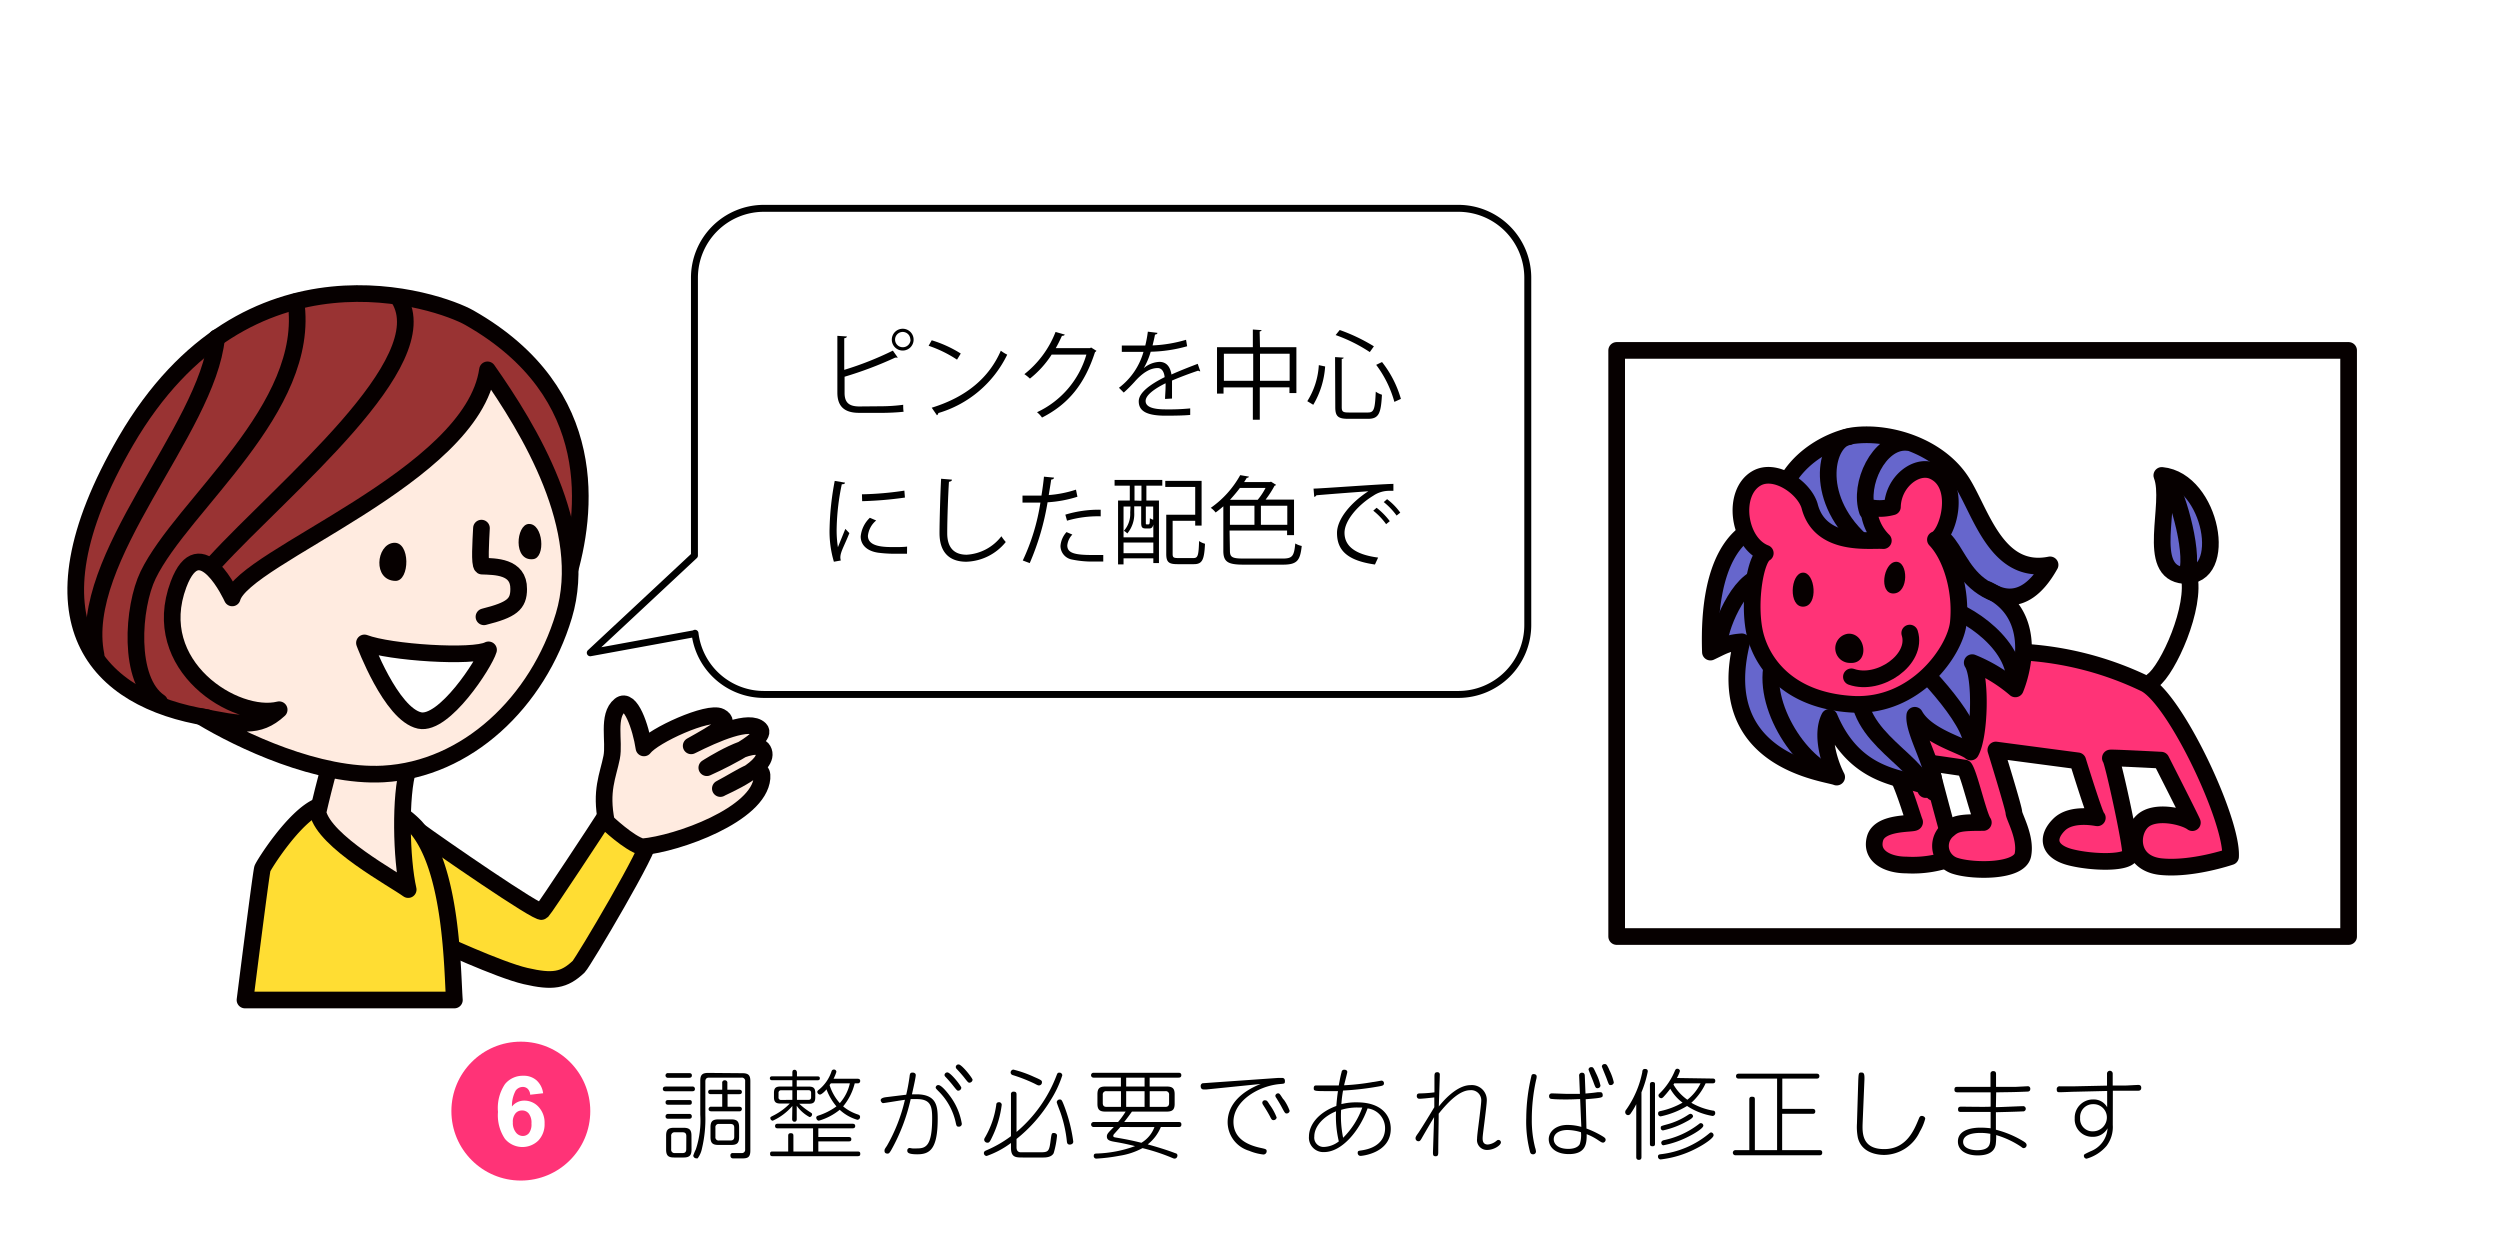 <svg xmlns="http://www.w3.org/2000/svg" viewBox="0 0 360 180"><defs><style>.cls-1,.cls-2{fill:#fff;}.cls-10,.cls-2,.cls-3,.cls-4,.cls-5,.cls-8,.cls-9{stroke:#060000;stroke-width:2.4px;}.cls-10,.cls-2,.cls-3,.cls-4,.cls-5,.cls-7,.cls-8,.cls-9{stroke-linecap:round;stroke-linejoin:round;}.cls-11,.cls-3{fill:#f37;}.cls-4{fill:#66c;}.cls-5,.cls-7{fill:none;}.cls-6{fill:#060000;}.cls-7{stroke:#000;}.cls-8{fill:#fd3;}.cls-9{fill:#ffebe0;}.cls-10{fill:#933;}</style></defs><title>アセット 6</title><g id="レイヤー_2" data-name="レイヤー 2"><g id="process"><g id="_6" data-name="6"><rect class="cls-1" width="360" height="180"/><rect class="cls-2" x="232.8" y="50.46" width="105.4" height="84.4"/><path class="cls-3" d="M273,111.36c1,1.4,2.5,6.6,2.7,7s-5-.2-5.7,2.4,1.91,3.8,4.5,3.8a16.05,16.05,0,0,0,7.1-1.2c-.5-1-3.2-11.4-3.2-11.4"/><path class="cls-3" d="M291.3,93.9a46.72,46.72,0,0,1,17.6,4.56c4.4,2.3,12.6,19.7,12.3,24.9,0,0-5.5,1.89-10,1.44s-4.5-4.84-2.7-6.54,6-.7,7.2.2c.12.08-4.5-9-4.5-9s-7.6-.4-7.3-.3,3,12.4,2.9,13.8-5.4,1.3-8.6.5-3.6-2.8-1.7-4.7,5.8-.9,5.5-1-2.8-8.2-2.8-8.2L287.4,108s2.6,8.4,2.6,9,1.8,3.6,1.3,6.1-7.2,2.4-9.7,1.6a3,3,0,0,1-1-5.26c1-.89,1.8-1,5-1-.7-1-2-6.84-2.7-7.84,0,0-3.7-.56-5.3-.76s-2.4-11.7,2.3-14.8,11.4-1.1,11.4-1.1"/><path class="cls-4" d="M250.82,92.42c-2.1.14-2.8.68-4.52,1.48-.47-13.76,4.39-17,6.24-17.86,1-.47,2.4-.38,3.19-1.2C256.2,66.1,264.36,63,267.1,62.7c5.3-.6,12.2,1.7,15.4,6.7,2.78,4.35,5,13.5,12.71,11.94-4.11,7.36-8.41,3.76-9,3.56,7,3.3,5.3,11.1,4,14.3A22.64,22.64,0,0,0,284,95.42c1.31,2,1.11,10.56-.21,12.87-.93-.9-6.36-2.19-8.06-5.29-.3,2.5,3.5,8.2,2.7,11.1-1.6-2.6-10.55-.24-15-10.8-1.23,2.43-.08,6.41,1.05,8.6C263,111.27,246.5,109.7,250.82,92.42Z"/><path class="cls-5" d="M247.6,92.5c.1-2.7,3.5-10.2,6.8-9.4"/><path class="cls-5" d="M267.9,77.8c-7-6.5-4.8-14.5-1.7-14.9"/><path class="cls-5" d="M268.9,73.6c-1.3-3.9,1.7-10.1,5.6-9.9"/><path class="cls-5" d="M274.4,77.4c7.7-3.5,5.8,5.36,12.87,8.06"/><path class="cls-5" d="M278.8,87.2c3,0,11.3,4.9,11.3,10.8"/><path class="cls-5" d="M256.9,92.4c-4.7,5,.1,15.1,5.6,18.5"/><path class="cls-5" d="M268,96.6c-2.5,9,8,12.4,9.3,17.1"/><path class="cls-5" d="M274.1,94.1c1,.3,10.3,9.7,9.8,13.4"/><path class="cls-3" d="M254.2,79.66c-3.9-1.5-4.85-8.66-1.3-10.76,2.7-1.6,6.89,1.3,7.68,3.95,1.52,6,8.78,4.84,10.62,5a7,7,0,0,1-2.1-4.8,7.07,7.07,0,0,0,3.41-.07c.09-3.63,3.5-6.21,5.89-5.13,4.2,1.9,2.1,9.26.3,9.86,2.2,2.3,3.78,7.15,3.3,11.94-.4,4-6.1,12.3-15.3,11.76-9.58-.57-13.3-6.4-14.1-10.7S252.8,80.36,254.2,79.66Z"/><path class="cls-6" d="M259.6,82.46c1.8-.1,2.3,4.8.1,4.9S257.8,82.56,259.6,82.46Z"/><path class="cls-6" d="M273,80.9c1.8-.1,1.9,4.46-.3,4.56S271.2,81,273,80.9Z"/><path class="cls-2" d="M310,98c2.2-1.6,6.3-10.6,5.2-15.2"/><path class="cls-3" d="M266.6,97.46c4,1.4,9.6-2.5,8.4-6.3"/><path class="cls-6" d="M266.1,91.26c2.6-.2,3.2,4.4.3,4.2A2.11,2.11,0,0,1,266.1,91.26Z"/><path class="cls-4" d="M311.3,68.46c7.2.7,9.8,14.9,3.2,14.4C308.82,82.43,312.9,72.56,311.3,68.46Z"/><path class="cls-2" d="M312.3,69.6c1.2,1.3,4,11.1,2.4,13.3"/><path d="M127.12,58.5a24.63,24.63,0,0,0,2.94-.21c0,.31,0,.7.06,1-.93.11-2.33.16-2.9.16h-3.51c-2.11,0-3.13-.92-3.13-2.92V48.36l1.37.09c0,.13-.13.22-.38.26v4.55a46,46,0,0,0,7-2.77l.71,1a.24.24,0,0,1-.15,0,.52.52,0,0,1-.21,0,54.35,54.35,0,0,1-7.3,2.76v2.34c0,1.42.69,1.94,2.13,1.94ZM130,47.34a1.57,1.57,0,1,1-1.58,1.57A1.57,1.57,0,0,1,130,47.34Zm1.09,1.57A1.1,1.1,0,1,0,130,50,1.11,1.11,0,0,0,131.12,48.91Z"/><path d="M134.17,49a17.17,17.17,0,0,1,4.18,1.91l-.54.88a17.66,17.66,0,0,0-4.09-2Zm0,9.71c5-1.54,8.27-4.33,9.95-8.21a5.11,5.11,0,0,0,.92.57,16.07,16.07,0,0,1-9.92,8.41.45.45,0,0,1-.2.32Z"/><path d="M157.89,50.52a.65.65,0,0,1-.21.19c-1.47,4.54-3.77,7.46-7.63,9.42a3.69,3.69,0,0,0-.72-.77,13.19,13.19,0,0,0,7.11-8.3h-5a14.23,14.23,0,0,1-3.13,3.46,6.06,6.06,0,0,0-.8-.64A14.31,14.31,0,0,0,152,47.8l1.33.38c-.06.14-.23.18-.41.18-.28.62-.57,1.21-.89,1.77h4.93l.16-.09Z"/><path d="M172.84,53.46a.19.19,0,0,1-.08,0,.33.33,0,0,1-.21-.09c-1.06.35-2.62.93-3.78,1.43,0,.33,0,.69,0,1.1s0,1,0,1.49l-1,.06c0-.5.07-1.15.07-1.69a5,5,0,0,0,0-.57c-1.58.78-2.87,1.71-2.87,2.55s1,1.21,2.9,1.21a32,32,0,0,0,3.52-.14v.94c-.83.08-2.09.11-3.53.11-2.69,0-3.88-.64-3.88-2.07,0-1.24,1.63-2.43,3.73-3.48-.09-.88-.48-1.31-1-1.31-1,0-2.09.57-3.35,2-.39.43-.94,1-1.54,1.53l-.69-.69a9.82,9.82,0,0,0,3.53-5.17l-.78,0h-2.34v-.91h3.38a17.63,17.63,0,0,0,.37-2l1.38.17c0,.14-.14.23-.35.25-.1.56-.23,1.05-.35,1.56a19.72,19.72,0,0,0,4.82-.81l.16.93a20.85,20.85,0,0,1-5.25.79,10.57,10.57,0,0,1-1,2.37h0a3.69,3.69,0,0,1,2.25-.91c1,0,1.56.68,1.74,1.82,1.18-.54,2.66-1.11,3.78-1.54Z"/><path d="M181.44,50h5.24v6.6h-1v-.82h-4.27v4.66h-1V55.79h-4.22v.89h-.94V50h5.16V47.45l1.26.09c0,.09-.1.16-.28.19Zm-5.2,4.84h4.22V50.94h-4.22Zm5.2,0h4.27V50.94h-4.27Z"/><path d="M188.25,57.77a10.88,10.88,0,0,0,1.66-5.19l.91.19a12.41,12.41,0,0,1-1.71,5.52Zm4-6.35,1.23.08c0,.1-.08.17-.27.18v6.94c0,.65.16.78,1,.78H197c.87,0,1-.52,1.11-3a3.08,3.08,0,0,0,.89.44c-.14,2.67-.44,3.47-2,3.47h-2.86c-1.46,0-1.86-.36-1.86-1.68Zm5-.72a22.33,22.33,0,0,0-4.92-2.45l.59-.73a25.69,25.69,0,0,1,4.92,2.35Zm3.54,7.17a15.84,15.84,0,0,0-2.62-5.33l.84-.41a15.52,15.52,0,0,1,2.72,5.31Z"/><path d="M121.68,69.5c0,.16-.18.24-.46.23a33.56,33.56,0,0,0-.74,6.3,15.43,15.43,0,0,0,.18,2.77c.27-.68.87-2.15,1.07-2.64l.58.61c-.57,1.42-1,2.21-1.19,2.85a2.33,2.33,0,0,0-.11.65,1.56,1.56,0,0,0,.07.44l-1,.18a15.33,15.33,0,0,1-.62-4.82,40.75,40.75,0,0,1,.74-6.82Zm8.93,10.24c-.51,0-1,0-1.54,0a19,19,0,0,1-2.61-.15c-1.72-.25-2.52-1.21-2.52-2.33a4.25,4.25,0,0,1,1.32-2.7l.91.39a3.32,3.32,0,0,0-1.19,2.2c0,1.63,2.38,1.63,3.83,1.63.59,0,1.22,0,1.81-.07Zm-6.49-8.56a45.7,45.7,0,0,0,6.11-.53l.08,1a53.32,53.32,0,0,1-6.16.52Z"/><path d="M137.08,69.07c0,.17-.15.26-.43.31-.11,1.62-.25,5.33-.25,7.41s1,3.09,2.8,3.09a6.79,6.79,0,0,0,5-2.66,6.94,6.94,0,0,0,.63.83,7.59,7.59,0,0,1-5.68,2.84c-2.55,0-3.86-1.47-3.86-4.12,0-1.76.13-6.11.23-7.83Z"/><path d="M155.15,71.53a17.5,17.5,0,0,1-4.3.8,37.18,37.18,0,0,1-2.57,8.76l-1-.38a30.14,30.14,0,0,0,2.54-8.34c-.28,0-2.16,0-2.58,0v-1c.22,0,.52,0,.84,0,.13,0,1.53,0,1.89,0,.14-.89.28-1.87.36-2.73l1.45.14c0,.16-.21.27-.41.28-.08.62-.22,1.38-.35,2.23a16.41,16.41,0,0,0,3.92-.78Zm3.72,9.33q-.63,0-1.29,0a14.09,14.09,0,0,1-3.32-.31,2,2,0,0,1-1.55-1.93,3.33,3.33,0,0,1,.87-2l.84.36a2.59,2.59,0,0,0-.73,1.56c0,1.1,1.06,1.38,3.61,1.38.52,0,1,0,1.57,0Zm-5.46-6.75a16.53,16.53,0,0,1,5.09-.71v.95a15.83,15.83,0,0,0-4.85.63Z"/><path d="M160.5,69.94v-.83h6.87v.83h-2.29v2.14h1.81v9h-.81v-.68h-4.29v.87H161V72.08h1.69V69.94Zm2.29,3h-1v4.44h4.29V75.54c-.1.42-.28.56-.59.56H165c-.52,0-.67-.16-.67-.83V72.91h-1v.91a4.36,4.36,0,0,1-1,3,1.8,1.8,0,0,0-.49-.38,3.65,3.65,0,0,0,.91-2.62Zm-1,6.72h4.29V78.12h-4.29Zm2.58-7.55V69.94h-1v2.14Zm1,3.4c.16,0,.2-.08.21-.89a1.78,1.78,0,0,0,.48.22v-1.9H165v2.35c0,.19,0,.22.13.22Zm3.49,4.26c0,.49.13.59.77.59h2.23c.64,0,.74-.37.81-2.45a2.73,2.73,0,0,0,.85.39c-.11,2.33-.39,2.94-1.61,2.94h-2.36c-1.24,0-1.61-.29-1.61-1.48V74.12h4.17v-4h-4.31v-.88h5.23v6.45h-.92V75h-3.25Z"/><path d="M177.11,79.31c0,.89.29,1.12,1.88,1.12h5.75c1.39,0,1.61-.39,1.78-2.17a3.1,3.1,0,0,0,.93.36c-.23,2.07-.63,2.69-2.71,2.69h-5.67c-2.23,0-2.91-.38-2.91-2V72.91c-.35.3-.72.61-1.11.89a3,3,0,0,0-.7-.67,14,14,0,0,0,4.24-4.71l1.25.21c0,.1-.13.17-.31.18-.11.2-.24.4-.38.61h3.72l.15-.06.74.46a.34.34,0,0,1-.22.12,14.53,14.53,0,0,1-1.29,2h4.09v5.12h-1v-.66h-8.28Zm0-6.48v2.74h3.53V72.83Zm4-.86a9.21,9.21,0,0,0,1.13-1.71h-3.69c-.42.56-.9,1.13-1.43,1.71Zm4.26,3.6V72.83h-3.8v2.74Z"/><path d="M189.15,70.36c1,0,9.68-.66,11.5-.68v1h-.52a4.06,4.06,0,0,0-2.39.71c-2.1,1.27-4.13,3.52-4.13,5.33s1.37,3.12,4.84,3.57l-.46,1c-4-.57-5.46-2.06-5.46-4.55,0-2,2-4.37,4.51-6-1.54.11-5.67.42-7.48.58a.43.43,0,0,1-.31.23Zm9.08,2.76a10.18,10.18,0,0,1,1.9,1.93l-.53.43a9.42,9.42,0,0,0-1.85-1.94Zm1.51-1.24a8.92,8.92,0,0,1,1.9,1.94l-.53.42a10.13,10.13,0,0,0-1.85-1.94Z"/><path class="cls-7" d="M210,30H110a10,10,0,0,0-10,10V80L85,94l15-2.75.08-.06A10,10,0,0,0,110,100H210a10,10,0,0,0,10-10V40A10,10,0,0,0,210,30Z"/><path class="cls-8" d="M60.18,119.55c2.85,2.1,17.4,12.15,17.85,11.7s8.55-12.75,9-13.5,5.55,2.85,6.3,3.3-9.35,17.5-10,18.15c-2.1,2-3.75,2.25-7.65,1.35s-12.9-5.1-12.9-5.1Z"/><path class="cls-8" d="M35.28,144H65.43c-.3-4.2-.3-18.9-5.55-24.9a12.6,12.6,0,0,0-14-3c-3.53,1.44-8,8.59-8.1,9C37.53,126.15,35.28,144,35.28,144Z"/><path class="cls-9" d="M45.78,117c.9,4.2,10.95,9.6,13,11.1-1-4.35-1.2-13.65,0-17.4,1-3-9-4.35-9.9-3.9S45.78,117,45.78,117Z"/><path class="cls-10" d="M81.75,83.18c2.76-9.2,5-26.54-14.16-37.43-4.24-2.42-32-12.26-49.47,17.75-15.21,26.19-4,37.3,11.72,39.84C37,108.15,44,105.66,47,105.51,57.63,105,81.75,83.18,81.75,83.18Z"/><path class="cls-9" d="M33.44,86.1C35.06,80.16,68,68.65,70.2,53.26c6,8.54,14.75,22.89,11,35.39s-14,22.15-26,22.8c-9.31.51-20.55-4.8-26.25-8.25,5.63,1.06,8.21,1.8,11.25-1-6.26,1.57-18.9-6.3-14.49-18.05C28.82,75.88,33.44,86.1,33.44,86.1Z"/><path class="cls-5" d="M57.45,43c5.69,9.22-16.58,27.14-26.59,38.08"/><path class="cls-5" d="M42.61,43.43c2.28,15.4-16.37,29.25-21.28,39.37-2.22,4.57-3,15.17,1.65,18.3"/><path class="cls-5" d="M31.19,48.63C29.85,62,11,80.34,13.83,94.35"/><path class="cls-2" d="M52.48,92.58c3.65,1.4,15.63,2.17,17.87,1-.6,2-6.4,10.92-9.93,10.17C56.3,102.86,52.48,92.58,52.48,92.58Z"/><path class="cls-9" d="M69.33,76.05c-.1,2-.31,5.2.08,5.47,1.85.08,5.32,0,5.28,3.3,0,2.19-1,3-5,4"/><path class="cls-6" d="M56.64,78.17c2.49-.3,2.41,5.54.29,5.48C53.65,83.56,54.17,78.46,56.64,78.17Z"/><path class="cls-6" d="M76.13,75.45c2.1-.1,2.48,4.86.64,5.07C73.84,80.85,74.33,75.54,76.13,75.45Z"/><path class="cls-9" d="M87.33,118.35c-.9-4.5.21-6.6.75-9.3.45-2.25-.69-6,1.2-7.5,1.5-1.2,3,3.15,3.45,6.15,1.35-1.8,9.3-5.4,11-4.5s-.45,2.1-4.2,4.2c3.6-1.8,8.4-3.9,9.9-2.4s-7.65,5.55-7.65,5.55,7-4.53,8.1-2.55c1.35,2.4-5.7,5.25-6.15,5.55,3.15-1.65,6.22-4,6-1.5-.45,5.25-12.15,9.45-17.25,9.9C90.63,121.5,87.33,118.35,87.33,118.35Z"/><path d="M99.68,156.46a.34.34,0,0,1,.39.35c0,.33-.28.33-.39.33H95.85c-.09,0-.4,0-.4-.33s.31-.34.4-.35Zm-.45,1.95c.18,0,.39,0,.39.33s-.18.34-.39.34h-3c-.1,0-.39,0-.39-.34s.29-.33.39-.33Zm0,2a.33.33,0,0,1,.39.35c0,.32-.25.34-.39.34h-3c-.1,0-.39,0-.39-.34a.34.34,0,0,1,.39-.35Zm0-5.88c.11,0,.4,0,.4.33s-.28.34-.4.34h-3a.34.34,0,1,1,0-.67Zm.35,11c0,.83-.28,1.15-1.15,1.15H97.07c-.85,0-1.15-.29-1.15-1.15v-2c0-.83.29-1.13,1.15-1.13h1.35c.85,0,1.15.29,1.15,1.13Zm-.75-1.94c0-.34-.15-.54-.51-.54H97.19a.48.48,0,0,0-.54.54v1.9a.48.48,0,0,0,.54.55h1.12c.35,0,.51-.18.51-.55Zm8.07-9.05c.86,0,1.15.29,1.15,1.13v10c0,1-.39,1.14-1.19,1.14H105.6c-.11,0-.42,0-.42-.44a.31.31,0,0,1,.35-.33l1.24,0a.47.47,0,0,0,.53-.53v-9.79a.47.47,0,0,0-.53-.54H102.1c-.38,0-.53.2-.53.55v4.85a18.39,18.39,0,0,1-.49,4.81,3.47,3.47,0,0,1-.62,1.41.28.28,0,0,1-.18,0,.44.44,0,0,1-.45-.39,6.59,6.59,0,0,1,.37-.9,13.28,13.28,0,0,0,.64-5v-4.88c0-.83.27-1.13,1.14-1.13Zm-.46,2.38c.08,0,.39,0,.39.32s-.28.32-.39.32h-1.67v1.81h1.67c.07,0,.39,0,.39.32a.34.34,0,0,1-.39.34h-4c-.07,0-.4,0-.4-.32a.34.34,0,0,1,.4-.34H104v-1.81h-1.64c-.07,0-.38,0-.38-.32s.27-.32.38-.32H104v-.95a.35.35,0,0,1,.38-.41.35.35,0,0,1,.36.41v.95Zm-1.15,4.27c.84,0,1.14.29,1.14,1.14v1.4c0,.84-.27,1.14-1.14,1.14h-1.83c-.86,0-1.15-.29-1.15-1.14v-1.4c0-.83.28-1.14,1.15-1.14Zm-1.74.66a.46.46,0,0,0-.53.53v1.32a.46.46,0,0,0,.53.53h1.64c.37,0,.54-.17.54-.53v-1.32c0-.35-.16-.53-.54-.53Z"/><path d="M114.1,159.26a8.15,8.15,0,0,1-2.82,2.12.38.38,0,0,1-.35-.38c0-.14,0-.14.55-.42a8.82,8.82,0,0,0,2.25-1.67h-1.34c-.7,0-.94-.24-.94-.94v-.57c0-.72.25-.94.94-.94h1.71v-.91h-2.9c-.07,0-.34,0-.34-.28s.27-.28.34-.28h2.9v-.55c0-.28.11-.39.33-.39s.33.22.33.39V155h2.95c.24,0,.35.08.35.29s-.17.27-.33.27h-3v.91h1.75c.68,0,.92.24.92.94V158c0,.72-.25.94-.92.94h-1.39a10.49,10.49,0,0,0,1.49,1.16c.33.21.36.23.36.37a.4.4,0,0,1-.36.39,5.41,5.41,0,0,1-1.85-1.63v1.91c0,.21-.06.39-.33.39s-.33-.25-.33-.39Zm3.74,6.56h5.64c.19,0,.4,0,.4.33s-.2.34-.4.34h-12.2c-.18,0-.39,0-.39-.34s.2-.33.39-.33h2.22v-2.23c0-.16,0-.41.37-.41s.38.21.38.41v2.23h2.83v-3.34H112c-.1,0-.39,0-.39-.33s.29-.33.39-.33h10.75c.1,0,.4,0,.4.33s-.3.33-.4.33h-4.91v1.25h4.37c.18,0,.38.05.38.31s-.13.32-.38.32h-4.37Zm-3.74-7.44V157h-1.6a.35.35,0,0,0-.39.39V158a.34.34,0,0,0,.39.39Zm.66,0h1.66c.26,0,.38-.12.38-.39v-.61c0-.25-.11-.39-.38-.39h-1.66Zm8.32-2.38a8.28,8.28,0,0,1-1.67,3.32,6.41,6.41,0,0,0,2.14,1.17c.16.06.3.13.3.34a.4.4,0,0,1-.39.42,6.29,6.29,0,0,1-2.54-1.44,8.52,8.52,0,0,1-3,1.57c-.24,0-.38-.27-.38-.44s.13-.24.28-.29a9.21,9.21,0,0,0,2.63-1.33,8.1,8.1,0,0,1-1.44-2.47c0,.07-.66.77-.94.77a.43.43,0,0,1-.38-.38c0-.12.06-.19.19-.29a5.73,5.73,0,0,0,1.85-2.64.36.36,0,0,1,.35-.3.35.35,0,0,1,.36.33,5.29,5.29,0,0,1-.41,1h3.45c.22,0,.39.07.39.32a.34.34,0,0,1-.39.34Zm-3.43,0a1.73,1.73,0,0,0-.19.25,7.09,7.09,0,0,0,1.47,2.6,6.34,6.34,0,0,0,1.45-2.85Z"/><path d="M130.39,157.65l.1,0c.21-.86.35-1.66.48-2.56.05-.45.08-.64.45-.64.19,0,.45.1.45.36s-.2,1.23-.55,2.77l.63,0c2.9,0,3.08,1.69,3.08,3.51,0,4.43-1.16,5.13-2.95,5.13-1.32,0-1.43-.28-1.43-.53a.35.35,0,0,1,.33-.38,2.57,2.57,0,0,1,.35.06,5.65,5.65,0,0,0,.76,0c1.26,0,2.14-.41,2.14-4.34,0-1.63-.15-2.76-2.2-2.76-.33,0-.68,0-.89,0a27,27,0,0,1-2.82,7.37c-.2.32-.29.48-.5.48s-.45-.06-.45-.4c0-.18,0-.22.34-.71a24.27,24.27,0,0,0,2.6-6.64c-.49.06-3,.48-3.15.48s-.34-.24-.34-.42.16-.36.79-.44Zm6.73.64a9.21,9.21,0,0,1,1.38,3.52.41.41,0,0,1-.46.43c-.28,0-.32-.14-.42-.61a9.06,9.06,0,0,0-2.38-4.4c-.46-.46-.5-.52-.5-.63a.37.37,0,0,1,.39-.35C135.62,156.25,136.67,157.61,137.12,158.29Zm1.31-1.65a.46.46,0,0,1-.44.42c-.17,0-.23-.08-.83-.84-.17-.21-.63-.76-1-1.14-.12-.13-.15-.2-.15-.29a.4.4,0,0,1,.42-.36C136.89,154.43,138.43,156.4,138.43,156.64Zm1.62-1.15a.47.47,0,0,1-.45.42c-.17,0-.24-.08-.83-.84-.18-.22-.64-.76-1-1.13a.46.46,0,0,1-.14-.3.39.39,0,0,1,.42-.36C138.49,153.28,140.05,155.25,140.05,155.49Z"/><path d="M146.38,165.21c0,.54.27.69.56.72.1,0,2.54,0,2.83,0,1.25,0,1.32-.13,1.54-1.87.12-.82.13-.91.45-.91.11,0,.45.06.45.39a12.77,12.77,0,0,1-.48,2.51c-.3.6-1.15.63-1.45.63h-3c-1,0-1.7,0-1.7-1.41v-.68a13,13,0,0,1-3.5,1.87.41.41,0,0,1-.4-.42c0-.21.15-.3.33-.38a17,17,0,0,0,3.57-2.05v-6a.35.35,0,0,1,.4-.41c.36,0,.4.2.4.41V163a19.84,19.84,0,0,0,5.75-8.1c.12-.32.16-.44.42-.44a.4.4,0,0,1,.42.39,15.38,15.38,0,0,1-1.74,3.67,21.17,21.17,0,0,1-4.85,5.49Zm-2.13-6.13a14.71,14.71,0,0,1-1.37,4.63c-.36.77-.45.84-.69.84a.47.47,0,0,1-.47-.42.67.67,0,0,1,.12-.33,12.85,12.85,0,0,0,1.62-4.69c0-.19.07-.34.29-.38A.39.39,0,0,1,144.25,159.08Zm5.35-2.78c-.09,0-.14,0-.63-.26a22.51,22.51,0,0,0-3.11-1.22.41.41,0,0,1-.33-.38.43.43,0,0,1,.39-.42,16.53,16.53,0,0,1,3,1.06c1.12.48,1.12.54,1.12.78A.43.43,0,0,1,149.6,156.3Zm3.62,2.89a22.59,22.59,0,0,1,1.33,5.2c0,.39-.41.43-.49.43-.38,0-.41-.25-.44-.55a18.3,18.3,0,0,0-.93-4.11c-.09-.24-.52-1.33-.52-1.46a.43.43,0,0,1,.47-.37C152.85,158.33,152.92,158.42,153.22,159.19Z"/><path d="M169.72,161.57c.15,0,.4,0,.4.35s-.23.37-.4.37h-2.56a6.13,6.13,0,0,1-1.89,2.5c1.19.33,2.77.8,4,1.28.1,0,.28.11.28.31s-.12.46-.42.46a.58.58,0,0,1-.23-.06,28.09,28.09,0,0,0-4.38-1.45,10.15,10.15,0,0,1-3.32,1.1,25.11,25.11,0,0,1-3.31.41.36.36,0,0,1-.39-.38c0-.34.22-.34.39-.35a17.67,17.67,0,0,0,5.56-1.07c-.87-.22-1.89-.44-2.73-.58s-1.33-.24-1.33-.8c0-.37.17-.53,1-1.37h-2.91a.36.36,0,1,1,0-.72H161a11.23,11.23,0,0,0,1.09-1.5h-2.92c-.84,0-1.14-.29-1.14-1.13v-1.35c0-.82.27-1.13,1.14-1.13h2.24v-1.28h-3.95a.35.35,0,1,1,0-.7h12.24c.11,0,.41,0,.41.35s-.3.35-.41.35h-4.15v1.28H168c.86,0,1.15.29,1.15,1.13v1.35c0,.82-.28,1.13-1.15,1.13H163c-.44.62-.73,1-1.12,1.5Zm-8.3-2.18v-2.26h-2.09a.47.47,0,0,0-.53.53v1.18c0,.35.15.55.53.55Zm-.09,2.9-.89,1a.46.46,0,0,0-.13.27c0,.18.13.21.46.26,1.38.24,2.09.37,3.59.74a4.4,4.4,0,0,0,1.88-2.26Zm3.49-5.83v-1.28h-2.65v1.28Zm-2.65.67v2.26h2.65v-2.26Zm3.39,2.26h2.26c.36,0,.53-.19.53-.55v-1.18a.47.47,0,0,0-.53-.53h-2.26Z"/><path d="M173.75,156.88a2.89,2.89,0,0,1-.43,0c-.3,0-.42-.21-.42-.47a.41.41,0,0,1,.26-.42l1.52-.11,9.39-.66.52,0c.12,0,.44,0,.44.45s-.1.36-1,.46c-2.91.35-6.41,2.42-6.41,5.41,0,2.2,1.67,3.26,3.84,3.74.84.18.94.21.94.5a.47.47,0,0,1-.47.47,7.49,7.49,0,0,1-2.06-.54,4.31,4.31,0,0,1-3.09-4.1c0-2.65,2.1-4.47,4.76-5.52Zm9.09,2.21a7.64,7.64,0,0,1,1,1.84.46.46,0,0,1-.45.37c-.24,0-.31-.13-.51-.53-.3-.57-.64-1.12-1-1.68a.58.58,0,0,1-.11-.31.37.37,0,0,1,.47-.33C182.45,158.48,182.49,158.54,182.84,159.09Zm2-.78a6.65,6.65,0,0,1,.87,1.65.43.43,0,0,1-.43.38c-.23,0-.28-.1-.76-1-.22-.4-.27-.49-.74-1.25a.54.54,0,0,1-.13-.3.4.4,0,0,1,.48-.34C184.28,157.51,184.3,157.54,184.8,158.31Z"/><path d="M195.43,158.74c3.39,0,4.84,1.79,4.84,3.81,0,3.5-4.14,3.9-4.35,3.9a.41.41,0,0,1-.41-.44c0-.28.11-.29.59-.36,3.14-.48,3.35-2.48,3.35-3.15a2.86,2.86,0,0,0-2.52-2.89c-1.13,3.17-3.67,6.29-6.27,6.29a2.07,2.07,0,0,1-2.17-2.23c0-1.75,1.43-3.5,3.94-4.41.1-1.12.14-1.5.24-2.14l-1.26,0c-2.15,0-2.23,0-2.23-.43s.29-.38.41-.38l1.68,0c.6,0,1.31,0,1.51,0,.14-.74.24-1.32.41-1.93a.36.36,0,0,1,.4-.34c.28,0,.42.16.42.32s-.4,1.61-.46,1.92a33.21,33.21,0,0,0,4.15-.47c.15,0,1.16-.2,1.23-.2a.36.36,0,0,1,.36.38c0,.31-.21.35-.61.43a41.4,41.4,0,0,1-5.28.62,16.13,16.13,0,0,0-.24,1.95A8.67,8.67,0,0,1,195.43,158.74Zm-6.17,4.92a1.34,1.34,0,0,0,1.4,1.5,3.69,3.69,0,0,0,2.13-.8,15.4,15.4,0,0,1-.4-4.33C190.75,160.69,189.26,162.08,189.26,163.66Zm4.15.18a11.63,11.63,0,0,0,2.76-4.36c-.18,0-.37,0-.73,0a8,8,0,0,0-2.32.34A15.64,15.64,0,0,0,193.41,163.84Z"/><path d="M206.51,160.87c-.5.83-1.23,2.07-1.83,3.12-.12.19-.21.35-.41.35a.42.42,0,0,1-.43-.4c0-.18,0-.25.43-.84.78-1.19,1.58-2.52,2.27-3.66l0-1.41c-.74.08-1.73.19-2.12.19a.36.36,0,0,1-.4-.4c0-.35.23-.37.54-.37a19.45,19.45,0,0,0,2-.15l0-2.19c0-.42,0-.71.4-.71a.33.33,0,0,1,.37.38c0,.42-.12,3.82-.14,4.55.48-.6,2.5-3.07,4.56-3.07a2.15,2.15,0,0,1,2.35,2.16c0,.43-.15,1.61-.29,2.77s-.31,2.33-.31,2.72.07.9.75.9a2.23,2.23,0,0,0,1.14-.45c.25-.2.26-.21.38-.21a.35.35,0,0,1,.36.36c0,.41-1,1.08-1.95,1.08a1.42,1.42,0,0,1-1.48-1.62c0-.45.17-1.63.31-2.79s.29-2.34.29-2.73a1.45,1.45,0,0,0-1.6-1.46c-1.42,0-3,1.47-4.53,3.38,0,1.8-.06,3.61-.06,5.42,0,.45,0,.71-.38.71s-.39-.22-.38-.66Z"/><path d="M220.55,154.83a.31.31,0,0,1,.31-.16c.17,0,.42.07.42.36a1.64,1.64,0,0,1-.07.43,26.25,26.25,0,0,0-.63,5.72,15.87,15.87,0,0,0,.48,4.09,2,2,0,0,1,.12.57.4.4,0,0,1-.43.38c-.34,0-.41-.26-.46-.49a17.06,17.06,0,0,1-.51-4.76A26.69,26.69,0,0,1,220.55,154.83Zm7.9,7.68a13.25,13.25,0,0,1,2.38,1.15c.21.14.38.25.38.46a.42.42,0,0,1-.36.42c-.17,0-.3-.08-.62-.29a8.27,8.27,0,0,0-1.75-.93c0,1.19,0,2.87-2.56,2.87-2,0-2.9-1.06-2.9-2.14s1-2.06,2.69-2.06a7.51,7.51,0,0,1,2,.28l-.17-4c-.46,0-.9.05-1.93.05-.59,0-1.53,0-2.12-.07-.22,0-.42-.09-.42-.39a.37.37,0,0,1,.38-.41c.37,0,2,.07,2.28.07.63,0,1.55,0,1.78,0l-.11-2.59a.39.39,0,0,1,.41-.46c.31,0,.39.2.4.43l.1,2.57c.51-.05.91-.07,1.74-.19l.42,0c.32,0,.32.38.32.41,0,.36,0,.4-2.45.6Zm-2.71.21c-1.11,0-2,.45-2,1.32,0,.67.56,1.4,2.11,1.4.34,0,1.3-.05,1.64-.7a4.27,4.27,0,0,0,.17-1.7A7.1,7.1,0,0,0,225.74,162.72Zm4.09-8.17a7.51,7.51,0,0,1,.64,1.78.42.42,0,0,1-.43.37c-.27,0-.3-.1-.63-1-.1-.26-.66-1.62-.66-1.69a.36.36,0,0,1,.38-.34.35.35,0,0,1,.14,0C229.46,153.75,229.5,153.84,229.83,154.55Zm1.89-.51a7.51,7.51,0,0,1,.67,1.83.43.43,0,0,1-.45.38c-.25,0-.24,0-.61-1-.1-.27-.66-1.6-.66-1.68a.36.36,0,0,1,.37-.34.66.66,0,0,1,.15,0C231.38,153.31,231.42,153.39,231.72,154Z"/><path d="M236.37,166.61c0,.12,0,.41-.37.41s-.38-.29-.38-.41V159a9.49,9.49,0,0,1-.8,1.34.46.46,0,0,1-.38.24.43.43,0,0,1-.41-.43.55.55,0,0,1,.16-.38,14.22,14.22,0,0,0,2.3-5.39c0-.27.11-.45.37-.45s.42.08.42.36a15.49,15.49,0,0,1-.91,3Zm1.95-1.94c0,.18,0,.39-.36.39s-.37-.18-.37-.39v-8.46c0-.14,0-.4.37-.4s.36.2.36.4Zm8.43-1.17c0,.33-1.1,1.17-2.49,1.88a14.69,14.69,0,0,1-5.14,1.58.4.4,0,0,1-.37-.42c0-.29.21-.3.38-.33a13.23,13.23,0,0,0,7-3c.13-.11.2-.14.27-.14A.39.39,0,0,1,246.75,163.5Zm-.14-8.19c.13,0,.39,0,.39.34s-.25.35-.39.35h-1a8.71,8.71,0,0,1-2.06,2.8,9.41,9.41,0,0,0,3.12,1.13c.14,0,.32.07.32.34a.4.4,0,0,1-.38.43,9.51,9.51,0,0,1-3.67-1.44,12.27,12.27,0,0,1-3.81,1.5.38.38,0,0,1-.36-.42c0-.28.17-.31.35-.35a11.18,11.18,0,0,0,3.17-1.21,6.36,6.36,0,0,1-1.77-2A12.89,12.89,0,0,1,239.5,158c-.13.11-.2.14-.28.14a.43.43,0,0,1-.4-.39c0-.13.07-.2.17-.3a9.8,9.8,0,0,0,2.2-3.27c.06-.12.13-.28.34-.28a.36.36,0,0,1,.38.33,4.83,4.83,0,0,1-.44,1Zm-2.81,5.43c0,.26-.65.61-.94.76a12.32,12.32,0,0,1-3.39,1.28.34.34,0,0,1-.32-.38c0-.24,0-.24.91-.49a10.26,10.26,0,0,0,3.06-1.39.83.83,0,0,1,.3-.13A.39.39,0,0,1,243.8,160.74Zm1.48,1.35c0,.41-1.48,1.25-1.95,1.48a13.55,13.55,0,0,1-3.79,1.35c-.24,0-.32-.25-.32-.39s.16-.3.35-.34a12.39,12.39,0,0,0,5.05-2.31c.12-.1.19-.14.24-.14A.36.36,0,0,1,245.28,162.09ZM241.09,156l-.11.18a6.86,6.86,0,0,0,2,2.18,6.77,6.77,0,0,0,1.9-2.36Z"/><path d="M256.65,159.68H261c.11,0,.4,0,.4.36s-.28.35-.4.35h-4.37v5.23H262c.14,0,.4,0,.4.36s-.25.38-.4.38H249.9a.37.37,0,1,1,0-.74h2v-7.29c0-.11,0-.4.36-.4s.44.08.44.4v7.29h3.2v-10.3H250.4c-.1,0-.41,0-.41-.35s.3-.36.41-.36h11.18c.1,0,.41,0,.41.35s-.28.36-.41.36h-4.93Z"/><path d="M267.59,155.58c.05-1,.05-1.14.44-1.14s.47.23.45,1l-.26,6.25c-.05,1.43-.12,3.78,3.1,3.78s4.33-2.76,5-4.4c.1-.25.2-.38.42-.38s.49.16.49.41a7.2,7.2,0,0,1-.78,1.86,5.74,5.74,0,0,1-5.1,3.35c-.87,0-3.26-.2-3.82-2.49a8,8,0,0,1-.13-2Z"/><path d="M287.41,159.43c.61,0,3.46-.14,3.86-.14a.38.38,0,1,1,0,.75c-1.2.06-2.72.09-3.86.12v2.52a14.45,14.45,0,0,1,4,1.69c.27.17.42.32.42.52a.43.43,0,0,1-.42.44c-.13,0-.2-.06-.36-.19a13,13,0,0,0-3.6-1.69,10.83,10.83,0,0,1-.06,1.31c-.21,1.38-1.56,1.62-2.61,1.62-1.65,0-2.84-.72-2.84-2,0-2,2.79-2,3.31-2a12.88,12.88,0,0,1,1.4.09v-2.35c-2,0-3,0-4.22,0-.27,0-.47,0-.47-.38s.29-.38.49-.38c.65,0,3.59.06,4.2,0V157.3c-1.46,0-2.19,0-4.58,0-.35,0-.63,0-.63-.37s.14-.42.44-.42l2.43,0c.4,0,.82,0,2.32,0v-1.85a.37.37,0,0,1,.4-.42c.4,0,.4.3.4.45v1.82l2.8,0,1.73-.09a.35.35,0,0,1,.4.39c0,.35-.28.38-.43.38-2.13.09-2.35.07-4.48.11Zm-.8,3.84a7.58,7.58,0,0,0-1.42-.13c-1.66,0-2.5.5-2.5,1.29,0,1,1.34,1.2,2,1.2,1.91,0,1.91-.94,1.91-1.79Z"/><path d="M304.24,162a4.53,4.53,0,0,1-.89,3,5.86,5.86,0,0,1-2.88,1.85.4.4,0,0,1-.39-.42c0-.19,0-.19.95-.64a3.82,3.82,0,0,0,2.46-3.32,2.39,2.39,0,0,1-2.2,1.23,2.51,2.51,0,0,1-2.53-2.65,2.63,2.63,0,0,1,2.67-2.73,2.21,2.21,0,0,1,2,1.12l0-2.34-4.62.11c-.34,0-1.85.07-2.16.07s-.48,0-.48-.42a.4.4,0,0,1,.47-.43h2.07l4.7-.1,0-1.73a.41.41,0,0,1,.82,0v1.72l1.71,0c.32,0,1.71-.09,2-.09s.4.18.4.41c0,.4-.29.43-.53.43h-1.89l-1.67,0Zm-2.82-3a1.85,1.85,0,0,0-1.88,2,1.77,1.77,0,0,0,1.85,1.91,2,2,0,0,0,2-2A1.91,1.91,0,0,0,301.42,159Z"/><circle class="cls-11" cx="75" cy="160" r="10"/><path class="cls-1" d="M78.21,157.43l-1.86.21a1.32,1.32,0,0,0-.36-.85,1,1,0,0,0-.74-.27,1.26,1.26,0,0,0-1,.54,4.62,4.62,0,0,0-.53,2.28,2.23,2.23,0,0,1,1.78-.85,2.75,2.75,0,0,1,2.07.92,3.32,3.32,0,0,1,.85,2.36,3.4,3.4,0,0,1-.9,2.47,3.28,3.28,0,0,1-4.81-.25,6.06,6.06,0,0,1-1-3.87,6.18,6.18,0,0,1,1-4,3.29,3.29,0,0,1,2.65-1.21,2.75,2.75,0,0,1,1.88.64A3,3,0,0,1,78.21,157.43Zm-4.36,4.19a2.17,2.17,0,0,0,.44,1.45,1.25,1.25,0,0,0,1,.51,1.13,1.13,0,0,0,.89-.42,2.09,2.09,0,0,0,.35-1.37,2.16,2.16,0,0,0-.38-1.43,1.19,1.19,0,0,0-1-.45,1.17,1.17,0,0,0-.93.43A1.87,1.87,0,0,0,73.85,161.62Z"/></g></g></g></svg>